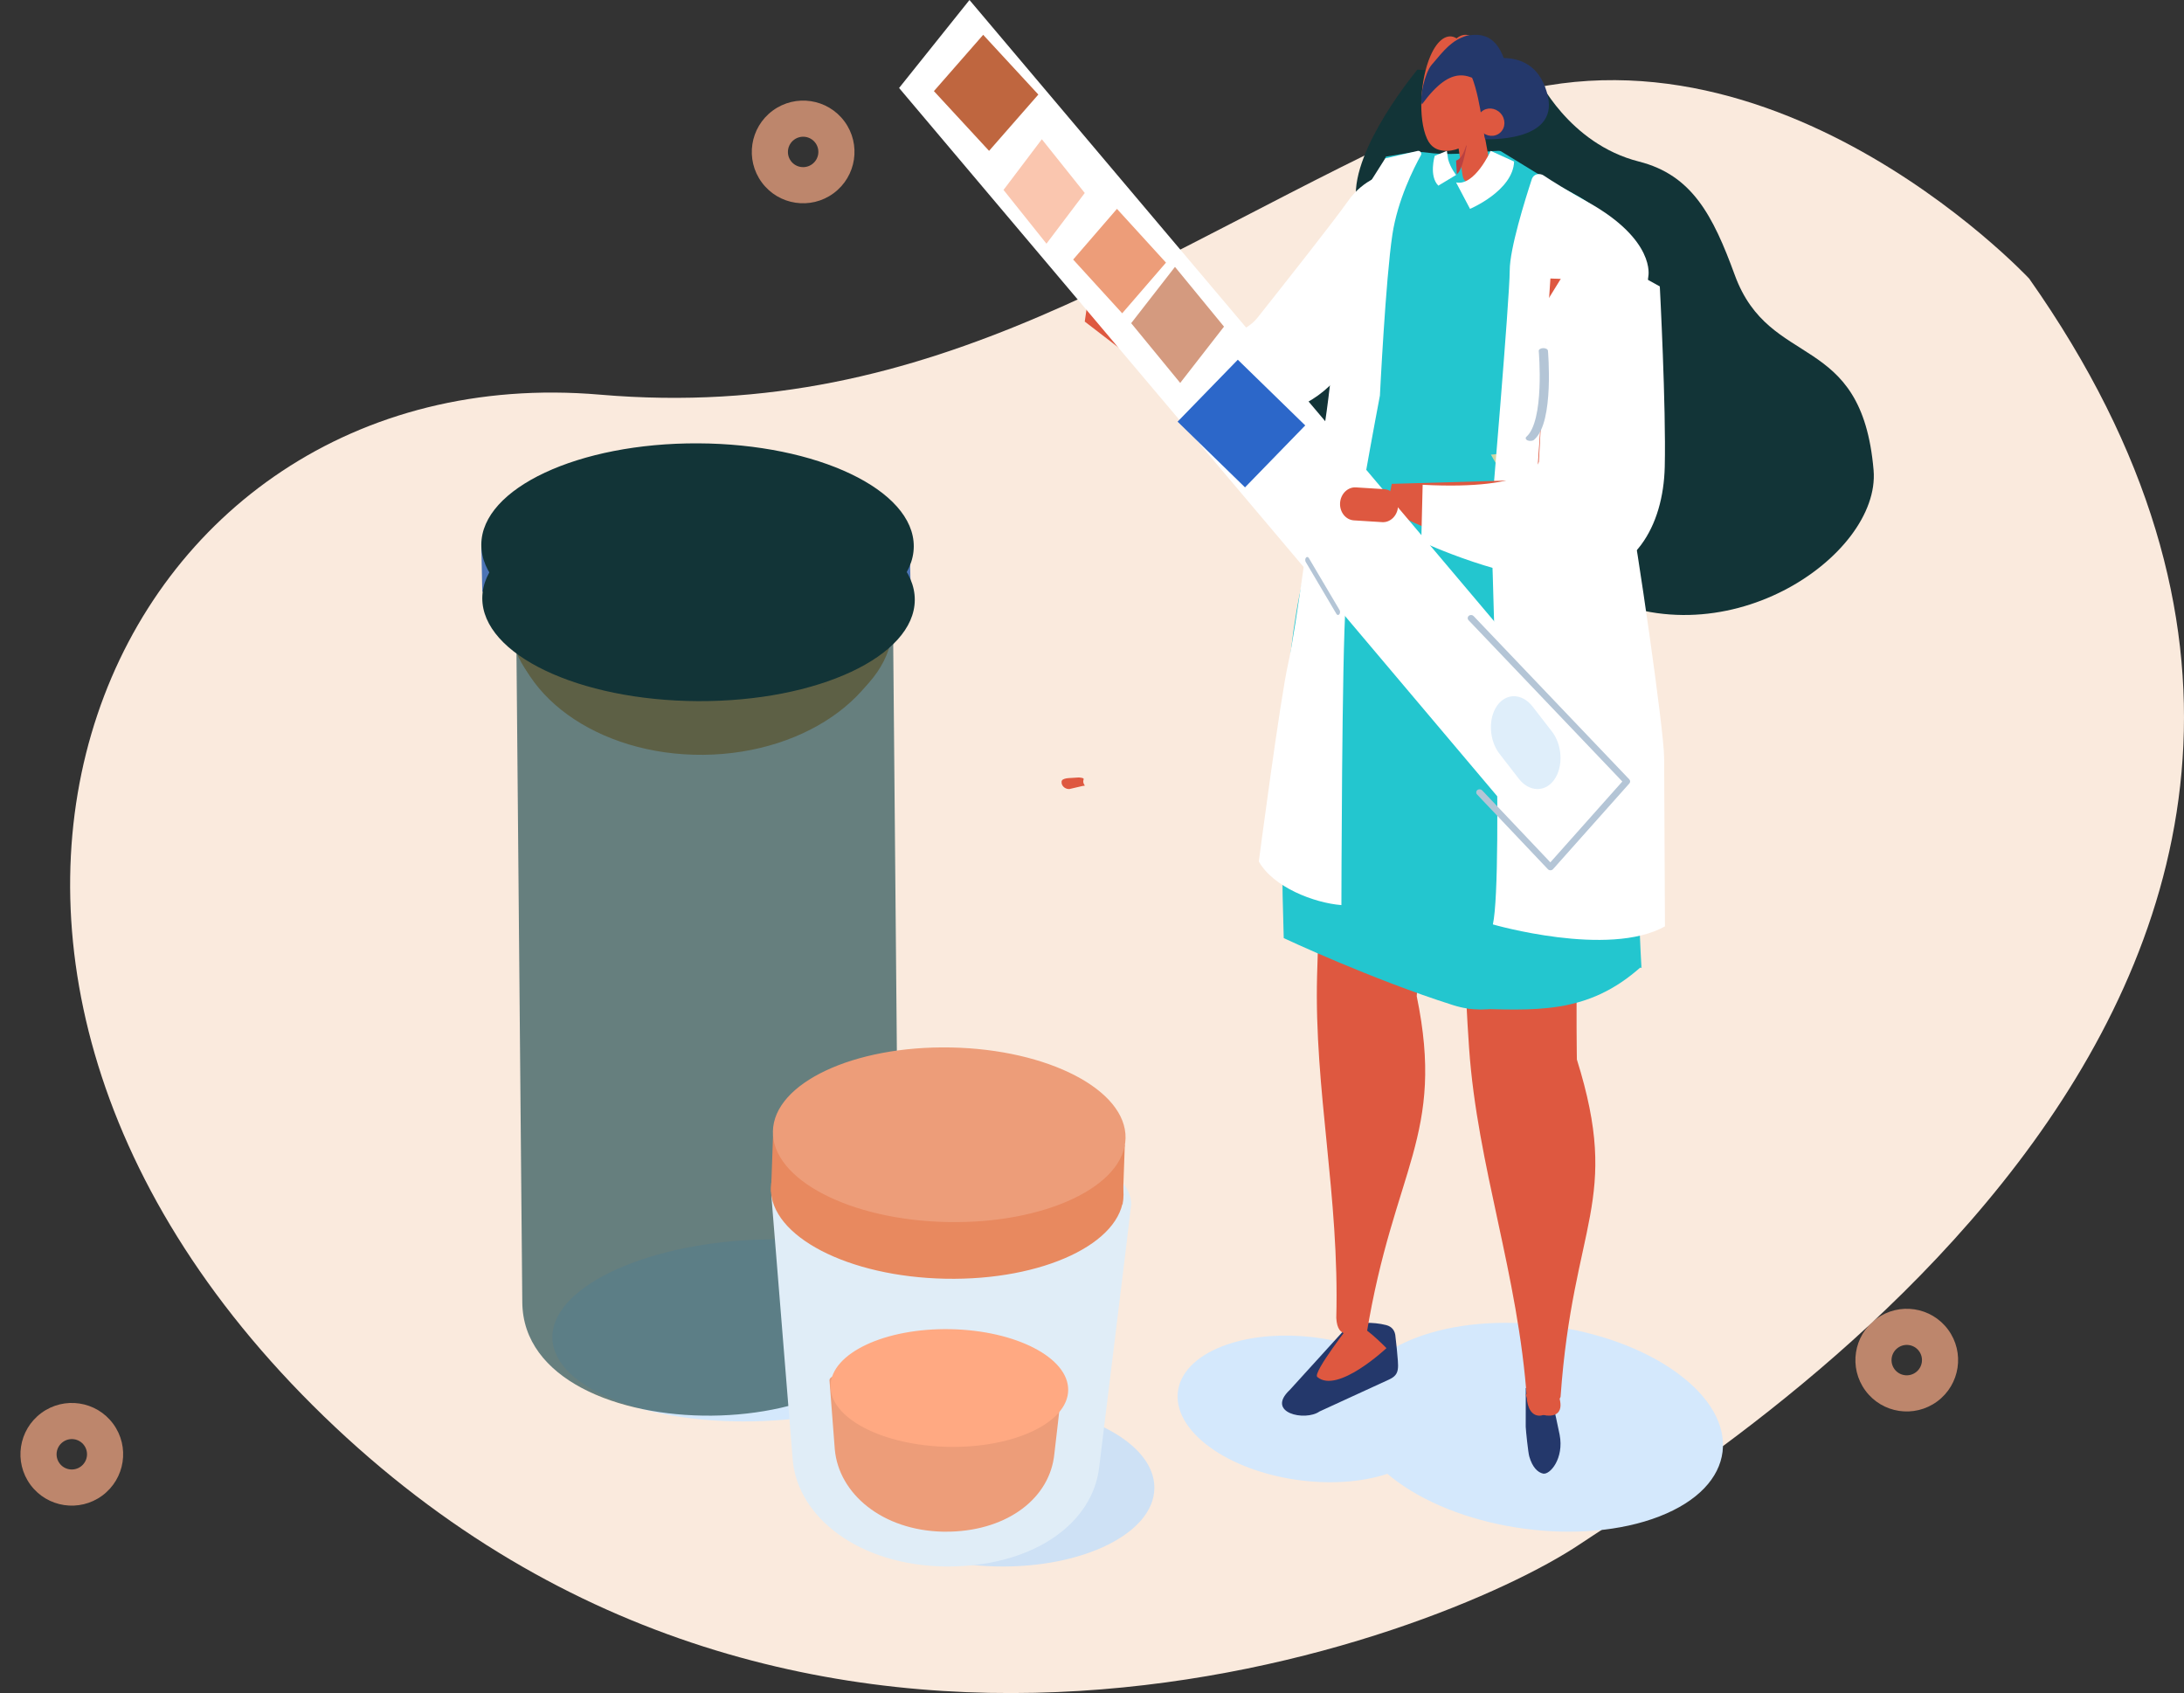 <svg width="218" height="169" viewBox="0 0 218 169" fill="none" xmlns="http://www.w3.org/2000/svg">
<rect x="0" y="0" width="218" height="169" fill="#333333" stroke="none"/>
<g id="Group 3712">
<path id="Vector (Stroke)" fill-rule="evenodd" clip-rule="evenodd" d="M191.55 134.864C191.055 134.191 190.104 134.046 189.427 134.545C188.749 135.044 188.607 135.995 189.102 136.668C189.598 137.34 190.548 137.486 191.226 136.986C191.903 136.487 192.046 135.536 191.55 134.864ZM187.287 131.642C189.565 129.963 192.775 130.445 194.454 132.724C196.134 135.003 195.644 138.211 193.365 139.89C191.087 141.569 187.878 141.087 186.199 138.808C184.519 136.529 185.009 133.321 187.287 131.642Z" fill="#BD866C"/>
<path id="Vector (Stroke)_2" fill-rule="evenodd" clip-rule="evenodd" d="M8.391 144.264C7.895 143.591 6.945 143.446 6.268 143.945C5.59 144.445 5.448 145.395 5.943 146.068C6.439 146.74 7.389 146.886 8.067 146.386C8.744 145.887 8.887 144.936 8.391 144.264ZM4.128 141.042C6.406 139.363 9.615 139.845 11.295 142.124C12.975 144.403 12.484 147.611 10.206 149.29C7.928 150.969 4.719 150.487 3.039 148.208C1.36 145.929 1.85 142.721 4.128 141.042Z" fill="#BD866C"/>
<path id="Vector (Stroke)_3" fill-rule="evenodd" clip-rule="evenodd" d="M81.391 14.264C80.895 13.591 79.945 13.446 79.268 13.945C78.59 14.444 78.448 15.395 78.943 16.068C79.439 16.74 80.389 16.886 81.067 16.386C81.744 15.887 81.887 14.936 81.391 14.264ZM77.128 11.042C79.406 9.363 82.615 9.845 84.295 12.124C85.975 14.403 85.484 17.611 83.206 19.29C80.928 20.969 77.719 20.487 76.04 18.208C74.36 15.928 74.85 12.721 77.128 11.042Z" fill="#BD866C"/>
<g id="Group 3558">
<path id="Vector" fill-rule="evenodd" clip-rule="evenodd" d="M202.543 27.807C202.543 27.807 174.745 -1.966 144.755 11.493C114.766 24.952 93.758 42.29 59.89 39.394C10.957 35.21 -15.782 94.798 32.33 141.376C80.442 187.955 143.524 163.64 157.706 154.135C169.604 146.16 251.491 97.272 202.543 27.807Z" fill="#FAEADD"/>
<g id="Group 3559">
<path id="Vector_2" d="M76.189 141.846C87.61 141.381 96.703 136.953 96.5 131.955C96.296 126.957 86.873 123.282 75.453 123.747C64.032 124.211 54.939 128.64 55.143 133.638C55.346 138.636 64.769 142.311 76.189 141.846Z" fill="#D4E8FC"/>
<path id="Vector_3" d="M89.122 62.385C89.196 55.701 80.705 50.189 70.157 50.073C59.61 49.957 50.999 55.281 50.926 61.965C50.853 68.65 59.343 74.162 69.891 74.278C80.439 74.394 89.049 69.07 89.122 62.385Z" fill="#DA7500"/>
<path id="Vector_4" d="M70.205 75.345C80.757 75.249 89.253 68.862 89.182 61.077C89.111 53.293 80.501 47.06 69.95 47.156C59.398 47.252 50.902 53.64 50.973 61.424C51.043 69.208 59.654 75.441 70.205 75.345Z" fill="#DA7500"/>
<path id="Vector_5" d="M89.744 129.653C89.882 144.962 52.272 145.31 52.134 130.001L51.522 61.736L89.132 61.389L89.744 129.653Z" fill="#335A5E" fill-opacity="0.74"/>
<path id="Vector_6" d="M90.902 59.037L48.139 59.072L48.046 54.474L90.809 54.439L90.902 59.037Z" fill="#4C74B5"/>
<path id="Vector_7" d="M91.311 59.879C91.335 54.248 81.69 49.641 69.769 49.591C57.848 49.541 48.165 54.067 48.141 59.699C48.118 65.331 57.763 69.937 69.684 69.987C81.605 70.037 91.288 65.511 91.311 59.879Z" fill="#123437"/>
<path id="Vector_8" d="M91.21 54.542C91.233 48.91 81.589 44.304 69.669 44.254C57.749 44.204 48.066 48.729 48.043 54.361C48.019 59.993 57.663 64.599 69.584 64.649C81.504 64.699 91.186 60.174 91.21 54.542Z" fill="#123437"/>
<path id="Vector_9" fill-rule="evenodd" clip-rule="evenodd" d="M153.46 7.698C153.46 7.698 156.56 14.345 163.591 16.126C168.879 17.465 170.975 21.469 173.158 27.448C176.651 37.012 185.827 32.952 187.016 46.937C187.745 55.51 171.815 66.492 158.313 58.768C144.808 51.043 128.332 69.076 130.473 28.81C130.74 23.797 135.746 24.492 135.353 19.861C134.923 14.787 141.481 6.95 141.481 6.95L153.46 7.701V7.698Z" fill="#123437"/>
<path id="Vector_10" d="M143.795 28.855C147.465 25.59 143.454 22.767 143.454 22.767L135.92 20.849C132.985 22.237 129.114 28.306 125.464 33.269C124.158 34.257 122.523 34.672 120.886 34.432L108.596 29.89L108.277 32.099L119.818 40.973C124.746 43.386 130.524 39.055 131.561 38.419C131.561 38.419 139.427 32.741 143.795 28.855Z" fill="#DE5840"/>
<path id="Vector_11" d="M105.968 78.181C106.023 78.518 106.371 78.779 106.742 78.762L108.082 78.449C108.454 78.432 108.188 78.419 108.133 78.082C108.079 77.744 108.426 77.686 107.697 77.605L106.651 77.67C106.515 77.679 106.38 77.7 106.258 77.741C106.03 77.817 105.927 77.915 105.969 78.181H105.968Z" fill="#DE5840"/>
<path id="Vector_12" d="M113.181 30.877C113.181 30.877 113.653 33.305 112.91 35.958L118.619 39.776C120.907 41.306 123.743 42.013 126.456 41.566C130.221 40.945 133.48 38.684 135.038 35.253C135.068 35.183 135.099 35.114 135.13 35.044C138.23 28 138.392 17.374 138.392 17.374C138.392 17.374 136.177 17.733 134.514 20.124C133.279 21.899 128.122 28.431 125.546 31.681C124.62 32.847 123.111 33.468 121.515 33.343L113.178 30.872L113.181 30.877Z" fill="white"/>
<path id="Vector_13" d="M167.405 137.039C160.668 132.126 148.957 130.572 141.244 133.572C139.928 134.082 138.82 134.696 137.91 135.381C133.127 133.115 126.567 132.61 122 134.386C116.582 136.492 116.026 141 120.758 144.453C125.308 147.771 133.078 148.899 138.486 147.114C138.797 147.379 139.126 147.641 139.478 147.898C146.215 152.811 157.925 154.365 165.639 151.365C173.35 148.366 174.142 141.953 167.405 137.042V137.039Z" fill="#D4E8FC"/>
<path id="Vector_14" d="M152.299 138.552L152.292 142.414C152.308 142.822 152.535 144.987 152.644 145.37C152.957 146.475 153.494 146.971 154.017 147.091C154.712 147.251 156.138 145.574 155.677 143.21C155.274 141.147 154.457 137.835 154.457 137.835C153.466 138.39 153.006 138.643 152.299 138.552Z" fill="#24386B"/>
<path id="Vector_15" d="M128.734 138.751L134.517 132.387C135.401 131.981 137.038 131.928 138.363 132.268C138.959 132.421 139.268 132.849 139.296 133.464L139.423 134.613C139.582 136.533 139.8 137.178 138.635 137.711L131.714 140.89C130.285 141.906 126.312 141.038 128.732 138.751H128.734Z" fill="#24386B"/>
<path id="Vector_16" d="M134.891 132.054C134.891 132.054 130.996 137.026 131.485 137.446C133.504 139.178 138.392 134.569 138.392 134.569C138.392 134.569 135.78 131.863 134.891 132.054Z" fill="#DE5840"/>
<path id="Vector_17" d="M136.403 133.187C134.882 133.073 133.512 133.754 133.384 131.562C133.708 119.364 131.172 108.831 131.466 97.427C131.797 84.626 132.756 84.485 133.293 64.864L145.342 67.754C142.776 81.684 141.413 99.435 141.413 99.435C144.293 113.38 139.129 116.561 136.403 133.189V133.187Z" fill="#DE5840"/>
<path id="Vector_18" d="M155.77 139.446C154.734 141.609 152.778 142.087 152.423 139.824C151.553 127.141 147.46 116.468 146.639 104.61C145.719 91.298 146.722 91.061 145.342 70.655L158.421 72.525C157.081 87.216 157.399 105.759 157.399 105.759C161.842 119.957 157.011 121.942 155.77 139.446Z" fill="#DE5840"/>
<path id="Vector_19" d="M135.1 49.828C135.1 49.828 126.676 47.408 128.138 93.642C128.138 93.642 136.903 97.754 145.047 100.333C152.723 102.766 157.66 94.132 163.874 96.629C163.874 96.629 160 87.572 160.493 83.47C160.989 79.368 163.437 55.374 156.567 54.178C149.697 52.979 135.102 49.828 135.102 49.828H135.1Z" fill="#23C6CF"/>
<path id="Vector_20" d="M163.84 96.479C163.84 96.479 163.245 86.698 163.772 82.544C164.299 78.389 162.959 51.037 155.656 49.823C153.989 49.546 152.314 52.827 150.074 52.407C150.604 56.507 151.658 63.235 153.719 74.261C156.469 88.959 151.45 96.696 146.5 100.661C153.195 100.848 158.431 101.342 163.84 96.476V96.479Z" fill="#23C6CF"/>
<path id="Vector_21" d="M140.626 15.255C141.246 15.151 141.882 15.146 142.515 15.239C145.44 15.666 149.529 14.864 149.826 15.103L155.234 18.414C165.644 23.167 159.576 26.453 162.716 31.96C162.716 31.96 156.069 41.468 155.689 45.741C155.359 49.436 158.2 55.58 158.734 56.846C159.426 58.488 154.081 67.508 140.481 64.102C129.77 61.42 131.273 56.937 131.871 50.83C132.246 46.989 135.123 36.98 135.253 33.914C135.383 30.849 133.277 28.266 135.135 23.553C136.996 18.84 138.336 15.634 138.336 15.634L140.629 15.255H140.626Z" fill="#23C6CF"/>
<path id="Vector_22" d="M147.419 18.532L147.195 18.222C146.611 18.36 146.094 18.222 145.983 17.474L145.361 13.27C145.25 12.525 145.638 11.8 146.222 11.661L146.396 11.619C146.98 11.48 147.892 11.732 148.001 12.477L148.807 16.923C148.918 17.668 148.003 18.391 147.419 18.53V18.532Z" fill="#DE5840"/>
<path id="Vector_23" d="M145.342 16.02C145.342 16.02 146.056 16.004 146.5 13.899C146.5 13.899 146.063 17.046 145.416 17.374L145.343 16.023L145.342 16.02Z" fill="#BA4141"/>
<path id="Vector_24" d="M147.804 4.856C147.18 3.455 146.245 3.133 145.388 3.83C144.535 3.279 143.52 3.88 142.785 5.575C141.761 7.931 141.523 11.79 142.435 13.835C142.834 14.728 143.456 14.968 144.043 15.037C144.592 15.103 145.146 15.008 145.671 14.795C147.554 14.026 147.591 14.396 148.275 12.827C149.298 10.471 148.718 6.902 147.806 4.859L147.804 4.856Z" fill="#DE5840"/>
<path id="Vector_25" d="M146.503 6.824C147.695 8.805 148.051 13.295 148.238 13.892C148.238 13.892 155.547 14.262 154.507 9.63C153.213 3.867 147.274 6.302 147.274 6.302L146.5 6.821L146.503 6.824Z" fill="#24386B"/>
<path id="Vector_26" d="M148.77 8.877C146.705 7.404 145 6.236 141.928 10.425C141.676 9.68 142.245 7.251 142.89 6.487C144.238 4.89 144.919 4.028 146.404 3.56L146.765 3.511C148.947 3.222 150.135 4.653 150.668 8.126C150.716 8.431 151.115 9.833 151.133 10.09L150.425 9.67C150.562 11.716 150.021 8.649 148.772 8.873L148.77 8.877Z" fill="#24386B"/>
<path id="Vector_27" d="M149.759 13.227C150.295 12.735 150.304 11.873 149.78 11.303C149.256 10.733 148.397 10.67 147.861 11.163C147.325 11.656 147.315 12.517 147.839 13.087C148.363 13.657 149.223 13.72 149.759 13.227Z" fill="#DE5840"/>
<path id="Vector_28" d="M158.432 57.539C157.824 56.237 154.586 49.916 154.961 46.116C155.206 43.626 156.713 39.244 157.972 35.907C153.722 42.562 153.498 45.054 148.816 45.381C155.636 56.87 150.027 60.808 150.181 64.808C161.985 65.527 159.13 59.034 158.432 57.539Z" fill="#CED6A5"/>
<path id="Vector_29" d="M144.419 15.058L143.209 15.557C143.209 15.557 142.612 17.57 143.571 18.532L145.342 17.463C145.342 17.463 144.783 16.768 144.55 15.913L144.421 15.058H144.419Z" fill="white"/>
<path id="Vector_30" d="M145.342 18.21L146.733 20.849C146.733 20.849 151.023 19.044 151.133 16.126L148.795 15.058C148.795 15.058 147.198 18.604 145.345 18.21H145.342Z" fill="white"/>
<path id="Vector_31" d="M152.292 139.186C152.292 139.186 152.917 141.414 154.719 141.306C156.522 141.197 155.451 138.994 155.451 138.994L152.292 139.186Z" fill="#DE5840"/>
<path id="Vector_32" d="M154.116 17.533C153.655 17.222 153.066 17.387 152.907 17.866C152.225 19.944 150.698 24.825 150.696 26.994C150.691 29.787 148.816 51.834 148.816 51.834C148.816 51.834 150.12 87.185 149.015 92.275C149.015 92.275 160.563 95.619 166.191 92.471C166.191 92.471 166.121 78.417 166.109 75.621C166.094 72.825 163.323 53.761 162.658 50.705C161.993 47.649 164.535 27.557 164.535 27.557C164.535 27.557 165.287 23.981 158.53 20.191C156.259 18.917 154.893 18.058 154.116 17.538V17.533Z" fill="white"/>
<path id="Vector_33" d="M141.513 15.065C141.751 15.01 141.95 15.274 141.833 15.488C141.129 16.758 139.506 19.96 138.984 23.414C138.309 27.871 137.739 39.484 137.739 39.484C137.739 39.484 134.732 55.205 134.333 60.182C133.934 65.159 133.895 90.346 133.895 90.346C131.154 90.129 127.073 88.545 125.651 85.989C125.651 85.989 127.787 69.722 128.584 66.215C129.382 62.711 131.065 49.678 131.065 49.678C131.065 49.678 133.123 38.055 132.962 35.008C132.801 31.961 134.067 22.442 134.067 22.442L138.265 15.815L141.515 15.062L141.513 15.065Z" fill="white"/>
<path id="Vector_34" d="M161.914 28.088C161.914 28.088 164.676 45.89 159.951 52.932C155.225 59.974 138.393 50.836 138.393 50.836L138.925 48.297L153.402 47.885L154.758 27.799L161.912 28.088H161.914Z" fill="#DE5840"/>
<path id="Vector_35" d="M155.689 86.871L162.716 78.086L96.771 0L89.744 8.782L155.689 86.871Z" fill="white"/>
<path id="Vector_36" d="M98.726 15.058L103.644 9.438L98.138 3.475L93.22 9.095L98.726 15.058Z" fill="#BF663F"/>
<path id="Vector_37" d="M104.454 24.324L108.277 19.265L103.994 13.899L100.169 18.958L104.454 24.324Z" fill="#FAC6AF"/>
<path id="Vector_38" d="M112.014 31.273L116.385 26.215L111.491 20.849L107.119 25.908L112.014 31.273Z" fill="#ED9D79"/>
<path id="Vector_39" d="M117.805 38.223L122.176 32.604L117.282 26.64L112.91 32.26L117.805 38.223Z" fill="#D49A7F"/>
<path id="Vector_40" d="M124.273 48.648L130.284 42.465L123.554 35.907L117.543 42.09L124.273 48.648Z" fill="#2C67C9"/>
<path id="Vector_41" fill-rule="evenodd" clip-rule="evenodd" d="M155.148 77.817C156.059 76.521 155.95 74.361 154.909 73.019L152.983 70.532C151.94 69.188 150.343 69.147 149.435 70.443C148.524 71.739 148.633 73.899 149.673 75.24L151.6 77.728C152.642 79.072 154.239 79.113 155.148 77.817Z" fill="#DFEEFA"/>
<path id="Vector_42" d="M133.762 50.203C133.707 51.111 134.325 51.892 135.14 51.943L137.967 52.12C138.779 52.171 139.491 51.472 139.547 50.567C139.602 49.659 138.984 48.878 138.169 48.828L135.342 48.65C134.53 48.6 133.818 49.299 133.762 50.203Z" fill="#DE5840"/>
<path id="Vector_43" d="M142.005 48.39L141.867 54.054C141.867 54.054 150.582 58.143 156.848 57.904C163.114 57.665 166.028 52.543 166.17 46.595C166.313 40.649 165.677 28.59 165.677 28.59L157.956 24.324L154.508 29.914L153.6 46.111C153.6 46.111 153.013 48.972 142.002 48.39H142.005Z" fill="white"/>
<path id="Vector (Stroke)_4" fill-rule="evenodd" clip-rule="evenodd" d="M154.027 34.749C154.28 34.741 154.497 34.857 154.51 35.009L154.051 35.023L153.593 35.038C153.579 34.886 153.774 34.757 154.027 34.749ZM154.051 35.023C153.593 35.038 153.593 35.038 153.593 35.038L153.593 35.043L153.594 35.057C153.595 35.071 153.597 35.09 153.599 35.116C153.603 35.167 153.609 35.243 153.616 35.341C153.629 35.535 153.646 35.816 153.66 36.157C153.689 36.841 153.707 37.769 153.665 38.749C153.623 39.729 153.522 40.755 153.313 41.635C153.1 42.531 152.787 43.225 152.373 43.584C152.229 43.709 152.282 43.88 152.49 43.966C152.699 44.052 152.985 44.021 153.13 43.896C153.679 43.42 154.011 42.607 154.223 41.712C154.438 40.802 154.541 39.753 154.584 38.763C154.626 37.771 154.608 36.833 154.579 36.144C154.564 35.799 154.547 35.515 154.534 35.318C154.527 35.219 154.521 35.142 154.517 35.09C154.515 35.063 154.513 35.043 154.512 35.03L154.511 35.014L154.51 35.009C154.51 35.009 154.51 35.009 154.051 35.023Z" fill="#B4C5D6"/>
<path id="Vector_44" d="M107.212 141.31C107.209 141.462 107.204 141.608 107.201 141.745L107.236 144.347C107.244 144.518 107.251 144.688 107.248 144.86C107.14 150.498 100.793 154.988 92.858 155.22C92.595 155.228 92.328 155.226 92.061 155.226C94.264 155.9 96.799 156.308 99.502 156.362C108.1 156.532 115.141 153.049 115.225 148.584C115.285 145.512 112.039 142.775 107.211 141.31H107.212Z" fill="#CEE1F5"/>
<path id="Vector_45" d="M112.909 120.222C112.961 117.66 108.951 115.202 106.679 113.359C105.886 112.697 84.81 111.722 83.502 112.918C81.158 114.673 77.053 116.894 77.003 119.455C77.003 119.455 79.105 145.507 79.133 145.803C79.69 151.524 85.776 156.204 94.223 156.365C94.589 156.372 94.95 156.366 95.31 156.357C103.257 156.133 109.11 152.062 109.725 146.386C109.742 146.222 112.901 120.582 112.909 120.222Z" fill="#E0EDF7"/>
<path id="Vector_46" d="M105.96 138.761C105.997 136.768 82.831 135.77 82.795 137.763C82.795 137.763 83.306 144.441 83.327 144.673C83.725 149.124 88.085 152.765 94.137 152.891C94.399 152.896 94.658 152.893 94.916 152.885C100.609 152.711 104.8 149.543 105.242 145.127C105.255 144.999 105.956 139.043 105.96 138.763V138.761Z" fill="#ED9D79"/>
<path id="Vector_47" d="M106.623 138.782C106.686 135.538 101.427 132.805 94.877 132.677C88.326 132.549 82.964 135.074 82.901 138.318C82.838 141.561 88.097 144.294 94.647 144.423C101.198 144.551 106.559 142.025 106.623 138.782Z" fill="#FFA982"/>
<path id="Vector_48" d="M112.147 119.272C112.241 114.46 104.438 110.405 94.718 110.215C84.998 110.025 77.042 113.772 76.948 118.584C76.854 123.397 84.657 127.452 94.377 127.642C104.097 127.832 112.053 124.085 112.147 119.272Z" fill="#E8895F"/>
<path id="Vector_49" d="M112.276 114.267L77.174 113.017L76.962 118.952L112.065 120.202L112.276 114.267Z" fill="#E8895F"/>
<path id="Vector_50" d="M112.349 113.614C112.443 108.802 104.639 104.747 94.919 104.557C85.199 104.366 77.243 108.114 77.149 112.926C77.055 117.739 84.858 121.794 94.578 121.984C104.298 122.174 112.254 118.427 112.349 113.614Z" fill="#ED9D79"/>
<path id="Vector (Stroke)_5" fill-rule="evenodd" clip-rule="evenodd" d="M146.614 61.467C146.753 61.353 146.966 61.365 147.089 61.494L162.631 77.795C162.741 77.91 162.744 78.082 162.639 78.201L155.02 86.758C154.957 86.828 154.864 86.87 154.765 86.871C154.666 86.873 154.572 86.834 154.507 86.765L147.436 79.303C147.313 79.173 147.326 78.976 147.466 78.862C147.606 78.748 147.819 78.761 147.942 78.89L154.752 86.077L161.936 78.009L146.585 61.908C146.461 61.779 146.474 61.582 146.614 61.467Z" fill="#B4C5D6"/>
<path id="Vector (Stroke)_6" fill-rule="evenodd" clip-rule="evenodd" d="M130.354 55.671C130.439 55.562 130.567 55.575 130.641 55.7L133.709 60.891C133.783 61.016 133.774 61.206 133.689 61.315C133.605 61.424 133.476 61.411 133.402 61.286L130.334 56.095C130.26 55.97 130.269 55.78 130.354 55.671Z" fill="#B4C5D6"/>
</g>
</g>
</g>
</svg>
